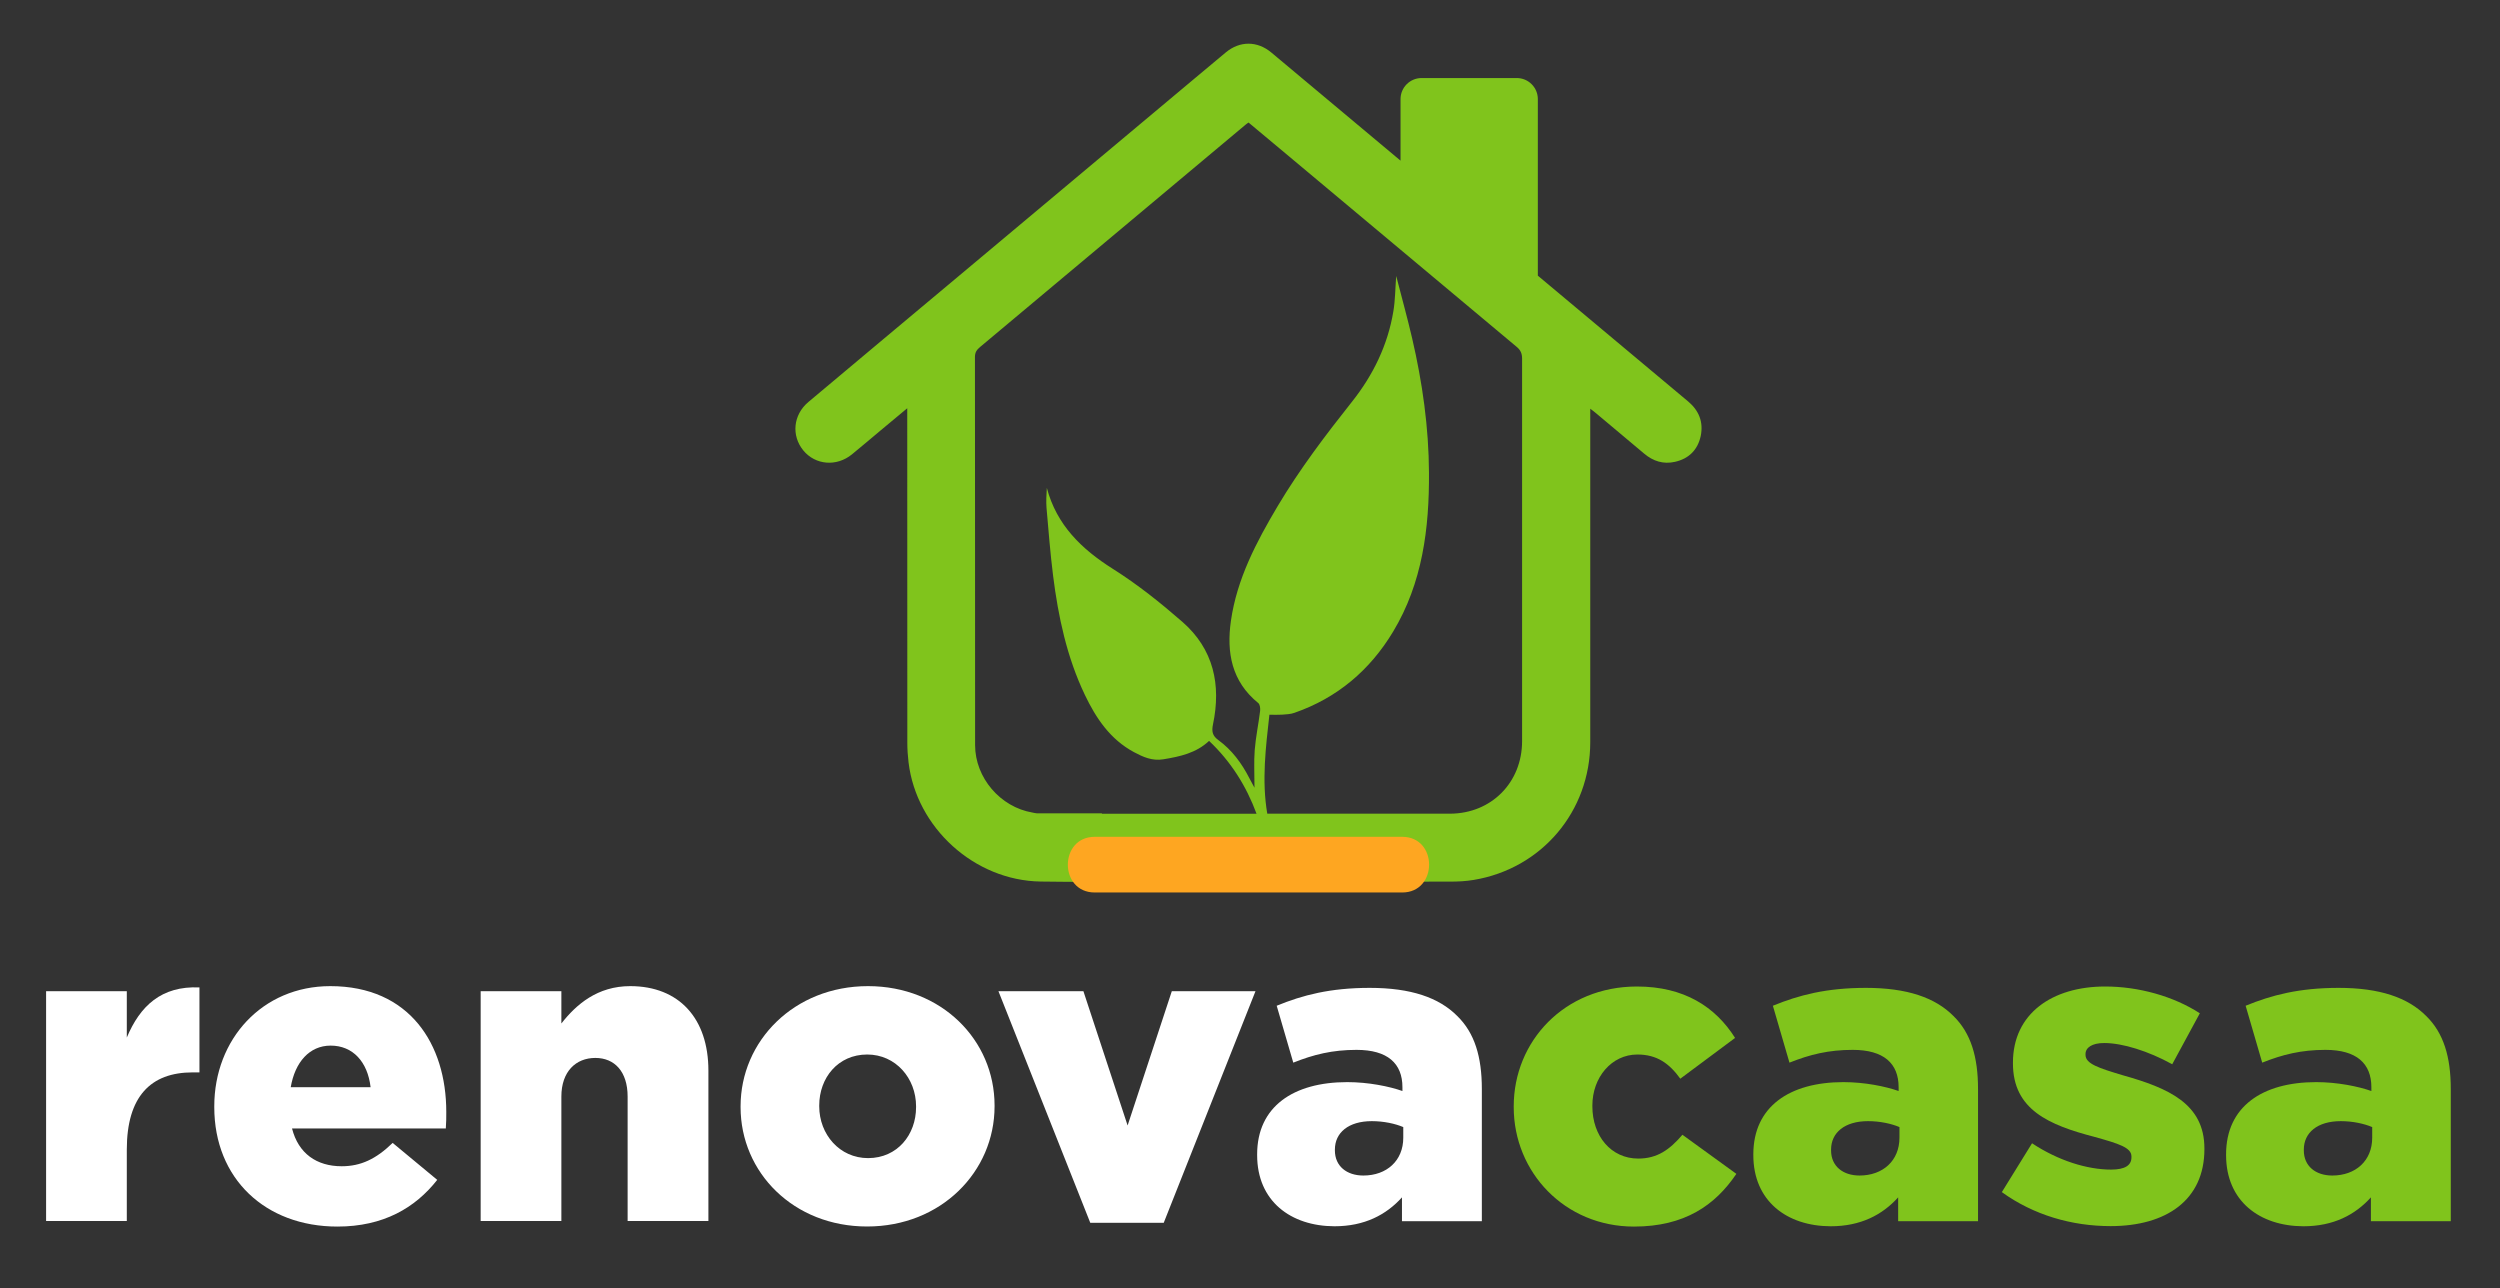 <?xml version="1.0" encoding="utf-8"?>
<!-- Generator: Adobe Illustrator 23.0.0, SVG Export Plug-In . SVG Version: 6.00 Build 0)  -->
<svg version="1.1" id="Capa_1" xmlns="http://www.w3.org/2000/svg" xmlns:xlink="http://www.w3.org/1999/xlink" x="0px" y="0px"
	 viewBox="0 0 328.66 169.38" style="enable-background:new 0 0 328.66 169.38;" xml:space="preserve">
<rect x="0" y="0" width="328.66" height="169.38" fill="#333333" stroke="none"/>
<style type="text/css">
	.st0{fill:#80C41C;}
	.st1{fill:#FFFFFF;}
	.st2{fill:#FEA621;}
</style>
<path class="st0" d="M221.91,52.76c-6.58-5.5-13.16-11.01-19.74-16.52V13.03c0-1.53-1.24-2.77-2.77-2.77h-12.51
	c-1.53,0-2.77,1.24-2.77,2.77v8.09c-5.66-4.74-11.32-9.48-16.98-14.21c-1.85-1.55-4.14-1.55-5.98-0.03c-1.32,1.09-2.63,2.2-3.95,3.3
	c-10.43,8.74-20.86,17.47-31.29,26.21c-6.55,5.49-13.11,10.96-19.65,16.46c-2,1.68-2.26,4.42-0.66,6.37
	c1.58,1.92,4.36,2.16,6.38,0.52c1.29-1.05,2.55-2.13,3.82-3.19c1.09-0.91,2.19-1.82,3.46-2.88c0,0.59,0,0.92,0,1.25
	c0,14.25,0,28.49,0.01,42.74c0,0.85,0.06,1.71,0.16,2.56c1.03,8.61,8.67,15.54,17.36,15.67c4.76,0.07,9.52,0.05,14.27,0.04
	c13.2,0,26.39-0.01,39.59-0.03c1.02,0,2.05-0.05,3.06-0.22c8.96-1.48,15.34-9.02,15.34-18.11c0-14.25,0-28.49,0-42.74
	c0-0.32,0-0.63,0-1.1c0.36,0.28,0.58,0.43,0.78,0.61c2.1,1.76,4.2,3.51,6.29,5.28c1.2,1.02,2.55,1.44,4.08,1.09
	c1.81-0.41,2.97-1.56,3.37-3.38C223.96,55.49,223.36,53.97,221.91,52.76z M200.1,97.43c0,5.44-4.03,9.51-9.45,9.54
	c-2.32,0.01-4.65,0-6.97,0v0H166.6c-0.74-4.4-0.2-8.68,0.28-13.01c0.62,0,1.16,0.03,1.69-0.01c0.54-0.04,1.1-0.06,1.6-0.24
	c5.64-1.96,9.93-5.61,12.98-10.68c3.86-6.42,4.75-13.57,4.71-20.87c-0.03-5.97-0.86-11.86-2.21-17.67c-0.62-2.68-1.36-5.33-2.1-8.21
	c-0.13,1.72-0.13,3.19-0.37,4.63c-0.73,4.45-2.67,8.41-5.44,11.9c-3.49,4.4-6.87,8.86-9.75,13.69c-2.81,4.73-5.38,9.59-6.17,15.13
	c-0.59,4.15,0.09,7.95,3.59,10.79c0.23,0.18,0.29,0.7,0.25,1.04c-0.21,1.72-0.57,3.42-0.71,5.14c-0.12,1.56-0.03,3.14-0.03,4.96
	c-0.3-0.56-0.5-0.91-0.68-1.27c-1-1.95-2.28-3.69-4.06-4.99c-0.78-0.56-0.91-1.12-0.72-2.05c1.1-5.22,0.09-9.92-4.03-13.51
	c-2.88-2.51-5.9-4.92-9.12-6.95c-4.15-2.62-7.4-5.78-8.69-10.65c-0.05,0.89-0.11,1.77-0.04,2.63c0.26,2.96,0.49,5.93,0.86,8.89
	c0.68,5.41,1.81,10.73,4.18,15.69c1.47,3.08,3.34,5.86,6.46,7.53c1.18,0.63,2.39,1.18,3.85,0.94c2.2-0.36,4.32-0.82,6.02-2.42
	c2.87,2.72,4.88,5.91,6.24,9.58h-20.33v-0.06c-2.91,0-5.73,0-8.56,0c-0.19,0-0.38-0.07-0.57-0.1c-4.22-0.71-7.54-4.58-7.54-8.86
	c-0.01-17.01,0-34.02-0.02-51.04c0-0.6,0.24-0.94,0.67-1.3c11.65-9.74,23.28-19.49,34.92-29.24c0.1-0.09,0.22-0.16,0.38-0.27
	c1.81,1.51,3.61,3.02,5.41,4.52c9.94,8.32,19.88,16.65,29.84,24.97c0.52,0.43,0.71,0.88,0.71,1.55
	C200.1,63.9,200.1,80.67,200.1,97.43z"/>
<g>
	<path class="st1" d="M6.06,130.31h10.61v6.09c1.73-4.13,4.52-6.81,9.55-6.59v11.17h-0.89c-5.53,0-8.66,3.18-8.66,10.16v9.38H6.06
		V130.31z"/>
	<path class="st1" d="M28.17,145.55v-0.11c0-8.82,6.31-15.8,15.25-15.8c10.44,0,15.25,7.65,15.25,16.53c0,0.67,0,1.45-0.06,2.18
		H38.39c0.84,3.3,3.24,4.97,6.53,4.97c2.51,0,4.52-0.95,6.7-3.07l5.86,4.86c-2.9,3.69-7.09,6.14-13.12,6.14
		C34.87,161.25,28.17,154.94,28.17,145.55z M48.72,142.93c-0.39-3.35-2.34-5.47-5.25-5.47c-2.79,0-4.69,2.18-5.25,5.47H48.72z"/>
	<path class="st1" d="M63.19,130.31H73.8v4.24c1.96-2.51,4.75-4.91,9.05-4.91c6.42,0,10.28,4.24,10.28,11.11v19.77H82.51v-16.36
		c0-3.3-1.73-5.08-4.24-5.08c-2.57,0-4.47,1.79-4.47,5.08v16.36H63.19V130.31z"/>
	<path class="st1" d="M97.36,145.55v-0.11c0-8.6,7.04-15.8,16.75-15.8c9.66,0,16.64,7.09,16.64,15.69v0.11
		c0,8.6-7.04,15.8-16.75,15.8C104.34,161.25,97.36,154.15,97.36,145.55z M120.43,145.55v-0.11c0-3.69-2.68-6.81-6.42-6.81
		c-3.85,0-6.31,3.07-6.31,6.7v0.11c0,3.69,2.68,6.81,6.42,6.81C117.97,152.25,120.43,149.18,120.43,145.55z"/>
	<path class="st1" d="M131.26,130.31h11.17l5.81,17.65l5.81-17.65h11l-12.06,30.44h-9.66L131.26,130.31z"/>
	<path class="st1" d="M165.27,151.86v-0.11c0-6.26,4.75-9.49,11.84-9.49c2.79,0,5.53,0.56,7.26,1.17v-0.5
		c0-3.13-1.95-4.91-6.03-4.91c-3.18,0-5.64,0.61-8.32,1.68l-2.18-7.48c3.41-1.4,7.04-2.35,12.23-2.35c5.42,0,9.1,1.28,11.5,3.69
		c2.29,2.23,3.24,5.36,3.24,9.61v17.37h-10.5v-3.13c-2.07,2.29-4.91,3.8-8.88,3.8C169.68,161.19,165.27,157.9,165.27,151.86z
		 M184.48,149.57v-1.4c-1.06-0.45-2.57-0.78-4.13-0.78c-3.07,0-4.86,1.51-4.86,3.74v0.11c0,2.07,1.56,3.3,3.74,3.3
		C182.3,154.54,184.48,152.59,184.48,149.57z"/>
	<path class="st0" d="M199,145.55v-0.11c0-8.54,6.65-15.75,16.2-15.75c6.2,0,10.33,2.68,12.9,6.76l-7.2,5.36
		c-1.45-2.01-3.07-3.18-5.64-3.18c-3.41,0-5.92,3.02-5.92,6.7v0.11c0,3.91,2.46,6.87,6.03,6.87c2.51,0,4.13-1.17,5.81-3.13
		l7.09,5.14c-2.79,4.13-6.81,6.93-13.46,6.93C205.7,161.25,199,154.1,199,145.55z"/>
	<path class="st0" d="M230.5,151.86v-0.11c0-6.26,4.75-9.49,11.84-9.49c2.79,0,5.53,0.56,7.26,1.17v-0.5c0-3.13-1.95-4.91-6.03-4.91
		c-3.18,0-5.64,0.61-8.32,1.68l-2.18-7.48c3.41-1.4,7.04-2.35,12.23-2.35c5.42,0,9.1,1.28,11.5,3.69c2.29,2.23,3.24,5.36,3.24,9.61
		v17.37h-10.5v-3.13c-2.07,2.29-4.91,3.8-8.88,3.8C234.91,161.19,230.5,157.9,230.5,151.86z M249.71,149.57v-1.4
		c-1.06-0.45-2.57-0.78-4.13-0.78c-3.07,0-4.86,1.51-4.86,3.74v0.11c0,2.07,1.56,3.3,3.74,3.3
		C247.53,154.54,249.71,152.59,249.71,149.57z"/>
	<path class="st0" d="M263.17,156.72l3.97-6.42c3.46,2.29,7.26,3.46,10.39,3.46c1.84,0,2.68-0.56,2.68-1.62v-0.11
		c0-1.17-1.67-1.68-4.86-2.57c-5.98-1.56-10.72-3.57-10.72-9.66v-0.11c0-6.42,5.14-10,12.12-10c4.41,0,8.99,1.28,12.45,3.52
		l-3.63,6.7c-3.13-1.73-6.53-2.79-8.94-2.79c-1.62,0-2.46,0.61-2.46,1.45v0.11c0,1.17,1.73,1.73,4.91,2.68
		c5.98,1.68,10.72,3.74,10.72,9.61v0.11c0,6.65-4.97,10.11-12.34,10.11C272.38,161.19,267.35,159.74,263.17,156.72z"/>
	<path class="st0" d="M292.65,151.86v-0.11c0-6.26,4.75-9.49,11.84-9.49c2.79,0,5.53,0.56,7.26,1.17v-0.5
		c0-3.13-1.95-4.91-6.03-4.91c-3.18,0-5.64,0.61-8.32,1.68l-2.18-7.48c3.41-1.4,7.04-2.35,12.23-2.35c5.42,0,9.1,1.28,11.5,3.69
		c2.29,2.23,3.24,5.36,3.24,9.61v17.37h-10.5v-3.13c-2.07,2.29-4.91,3.8-8.88,3.8C297.06,161.19,292.65,157.9,292.65,151.86z
		 M311.86,149.57v-1.4c-1.06-0.45-2.57-0.78-4.13-0.78c-3.07,0-4.86,1.51-4.86,3.74v0.11c0,2.07,1.56,3.3,3.74,3.3
		C309.69,154.54,311.86,152.59,311.86,149.57z"/>
</g>
<g>
	<path class="st2" d="M143.92,117.33c13.47,0,26.95,0,40.42,0c4.71,0,4.72-7.32,0-7.32c-13.47,0-26.95,0-40.42,0
		C139.21,110.01,139.2,117.33,143.92,117.33L143.92,117.33z"/>
</g>
</svg>
